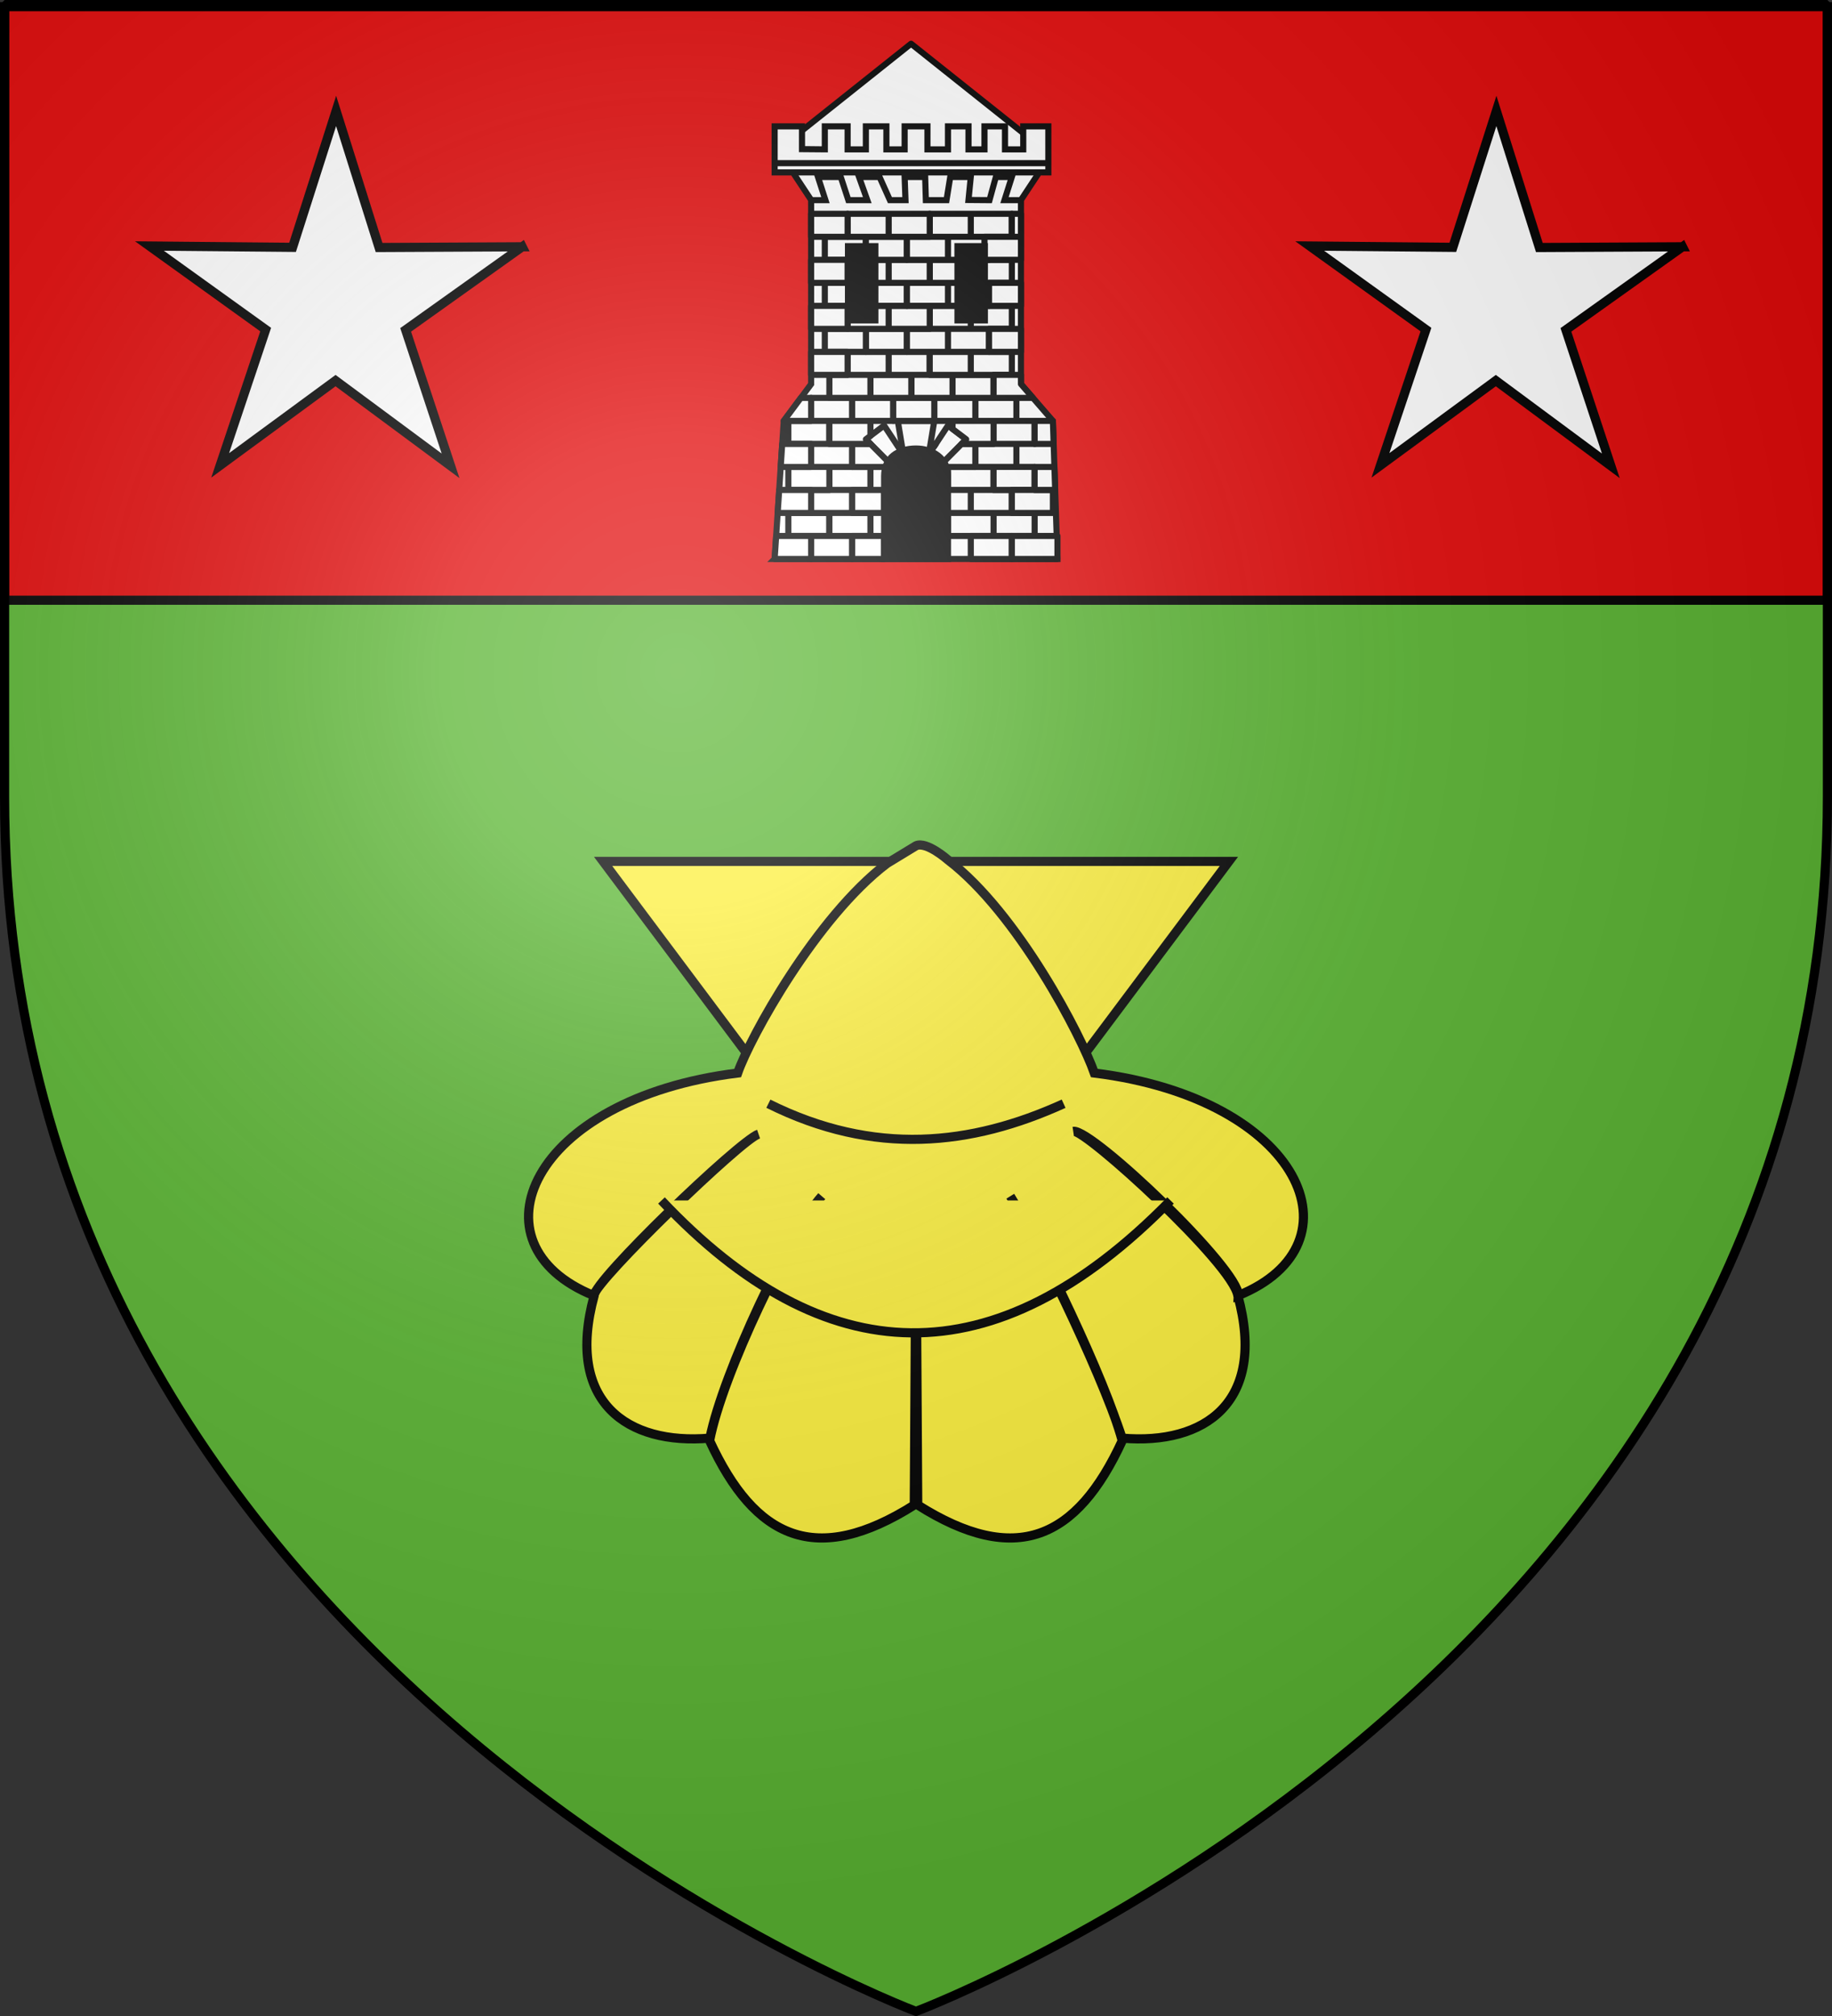 <svg xmlns="http://www.w3.org/2000/svg" xmlns:xlink="http://www.w3.org/1999/xlink" height="660" width="600" version="1.0"><rect width="100%" height="100%" fill="#333333" stroke="none"/><defs><linearGradient id="b"><stop style="stop-color:white;stop-opacity:.314" offset="0"/><stop offset=".19" style="stop-color:white;stop-opacity:.251"/><stop style="stop-color:#6b6b6b;stop-opacity:.125" offset=".6"/><stop style="stop-color:black;stop-opacity:.125" offset="1"/></linearGradient><linearGradient id="a"><stop offset="0" style="stop-color:#fd0000;stop-opacity:1"/><stop style="stop-color:#e77275;stop-opacity:.659" offset=".5"/><stop style="stop-color:black;stop-opacity:.323" offset="1"/></linearGradient><radialGradient xlink:href="#b" id="d" gradientUnits="userSpaceOnUse" gradientTransform="matrix(1.353 0 0 1.349 -77.63 -85.747)" cx="221.445" cy="226.331" fx="221.445" fy="226.331" r="300"/></defs><g style="display:inline"><path d="M300 658.5s298.5-112.32 298.5-397.772V2.176H1.5v258.552C1.5 546.18 300 658.5 300 658.5z" style="fill:#5ab532;fill-opacity:1;fill-rule:evenodd;stroke:none;stroke-width:1px;stroke-linecap:butt;stroke-linejoin:miter;stroke-opacity:1;display:inline"/><path style="opacity:1;fill:#e20909;fill-opacity:1;fill-rule:nonzero;stroke:#000;stroke-width:3;stroke-linecap:round;stroke-linejoin:bevel;stroke-miterlimit:4;stroke-dasharray:none;stroke-dashoffset:0;stroke-opacity:1" d="M1.5 1.5h597v195H1.5z"/></g><g style="display:inline"><g style="display:inline;fill:#fcef3c;fill-opacity:1;stroke:#000;stroke-width:2;stroke-miterlimit:4;stroke-dasharray:none;stroke-opacity:1"><g style="fill:#fcef3c;fill-opacity:1;stroke:#000;stroke-width:2;stroke-miterlimit:4;stroke-dasharray:none;stroke-opacity:1"><path style="fill:#fcef3c;fill-opacity:1;fill-rule:evenodd;stroke:#000;stroke-width:2;stroke-linecap:butt;stroke-linejoin:miter;stroke-miterlimit:4;stroke-dasharray:none;stroke-opacity:1" d="m210.616 124.75 68.307 91.255 68.336-91.255H210.616z" transform="matrix(1.5 0 0 1.5 -118.406 94.88)"/><path style="fill:#fcef3c;fill-opacity:1;fill-rule:evenodd;stroke:#000;stroke-width:2;stroke-linecap:butt;stroke-linejoin:miter;stroke-miterlimit:4;stroke-dasharray:none;stroke-opacity:1" d="M272.563 125.219c-15.366 11.694-29.83 37.842-32.563 45.719-45.389 5.631-59.01 37.373-31.438 48.562.654-3.537 32.285-34.076 35.979-35.224-4.404 1.629-36.045 32.033-35.885 35.286-6.33 23.265 7.295 32.616 25.281 31.063 2.902-14.41 17.519-45.172 24.41-52.795-6.737 8.182-21.648 38.577-24.472 53.357 9.937 21.524 23.263 27.56 44.688 14.032l.375-61.99.375 61.99c21.424 13.529 34.72 7.492 44.656-14.031-3.592-13.246-18.418-43.748-24.441-53.358 4.754 7.79 19.223 36.778 24.41 52.795 17.986 1.553 31.612-7.798 25.28-31.063-1.023-6.998-33.297-36.399-35.915-35.905 4.198-.46 36.344 30.2 36.01 35.843 27.572-11.189 13.95-42.931-31.438-48.563-2.734-7.876-16.64-34.858-32.007-46.552 0 0-4.642-4.098-6.93-3.041l-6.375 3.875z" transform="matrix(1.5 0 0 1.5 -118.406 94.88)"/><path style="fill:#fcef3c;fill-opacity:1;fill-rule:evenodd;stroke:#000;stroke-width:2;stroke-linecap:butt;stroke-linejoin:miter;stroke-miterlimit:4;stroke-dasharray:none;stroke-opacity:1" d="M246.705 177.634c23.134 11.518 44.287 9.172 64.465 0M223.364 198.752c35.567 37.691 72.616 39.346 111.147 0" transform="matrix(1.5 0 0 1.5 -118.406 94.88)"/></g></g><g style="display:inline;fill:#fff;fill-opacity:1;stroke:#000;stroke-opacity:1;stroke-width:3;stroke-miterlimit:4;stroke-dasharray:none"><path transform="translate(-347.688 31.722)" d="m518.715 49.07-38.173 27.203 14.71 44.505-37.666-27.899-37.782 27.743 14.894-44.444-38.06-27.36 46.87.432 14.26-44.652 14.074 44.71 46.873-.237z" style="fill:#fff;fill-opacity:1;stroke:#000;stroke-width:3;stroke-miterlimit:4;stroke-dasharray:none;stroke-opacity:1;display:inline" id="c"/></g><use style="display:inline" xlink:href="#c" transform="translate(380)" width="600" height="660"/><g style="display:inline;stroke:#000;stroke-width:5;stroke-miterlimit:4;stroke-dasharray:none;stroke-opacity:1"><path d="M713.496 114.997h221.766L824.379 26.715l-110.883 88.282z" style="fill:#fff;fill-opacity:1;fill-rule:evenodd;stroke:#000;stroke-width:5;stroke-linecap:butt;stroke-linejoin:round;stroke-miterlimit:4;stroke-dasharray:none;stroke-opacity:1" transform="matrix(.4 0 0 .4 -31.368 3.634)"/><path d="m712.67 448.4 7.47-113 22.41-30.134V154.598l-14.94-22.6h-14.94V94.33h22.41v18.636c7.47 0 11.206.197 18.676.197V94.331h18.675v18.833h14.94V94.331h16.807v18.833h14.94V94.331h18.675v18.833h16.808V94.331h16.807v18.833h13.073V94.331h16.807v18.833h14.94V94.331h20.543v37.667h-7.47l-14.94 22.6v150.668l26.145 30.134 3.735 113H712.67z" style="fill:#fff;fill-opacity:1;fill-rule:evenodd;stroke:#000;stroke-width:5;stroke-linecap:butt;stroke-linejoin:miter;stroke-miterlimit:4;stroke-dasharray:none;stroke-opacity:1;display:inline" transform="matrix(.4 0 0 .4 -31.368 3.634)"/><path d="M742.927 154.736h11.348l-6.122-18.972h18.675l6.205 18.972h15.516l-6.78-18.972h16.807l8.5 18.972h12.737l-.695-18.972h16.808l.561 18.972h16.906l3.075-18.972h16.808l-1.868 18.834 17.186.138 5.224-18.972h13.073l-6.023 18.972h13.2M727.61 131.998H929.3M712.67 124.464h224.1M817.25 358l-3.734-22.6h29.88L839.66 358" style="fill:#fff;fill-opacity:1;fill-rule:evenodd;stroke:#000;stroke-width:5;stroke-linecap:butt;stroke-linejoin:miter;stroke-miterlimit:4;stroke-dasharray:none;stroke-opacity:1;display:inline" transform="matrix(.4 0 0 .4 -31.368 3.634)"/><path d="m817.25 361.767-14.94-22.6-14.94 11.3 18.676 18.833 11.205-7.533zM839.66 361.767l14.94-22.6 14.94 11.3-18.674 18.833-11.205-7.533z" style="fill:#fff;fill-opacity:1;fill-rule:evenodd;stroke:#000;stroke-width:5;stroke-linecap:butt;stroke-linejoin:round;stroke-miterlimit:4;stroke-dasharray:none;stroke-opacity:1;display:inline" transform="matrix(.4 0 0 .4 -31.368 3.634)"/><path d="M723.876 410.734h33.615v18.833h-33.615v-18.833z" style="fill:#fff;fill-opacity:1;fill-rule:nonzero;stroke:#000;stroke-width:5;stroke-linecap:round;stroke-linejoin:round;stroke-miterlimit:4;stroke-dasharray:none;stroke-dashoffset:0;stroke-opacity:1" transform="matrix(.4 0 0 .4 -31.368 3.634)"/><path d="M757.49 410.734h33.616v18.833H757.49v-18.833zM742.55 391.9h33.616v18.834H742.55V391.9zM742.55 429.567h33.616v18.834H742.55v-18.834zM757.49 373.067h33.616V391.9H757.49v-18.833z" style="fill:#fff;fill-opacity:1;fill-rule:nonzero;stroke:#000;stroke-width:5;stroke-linecap:round;stroke-linejoin:round;stroke-miterlimit:4;stroke-dasharray:none;stroke-dashoffset:0;stroke-opacity:1;display:inline" transform="matrix(.4 0 0 .4 -31.368 3.634)"/><path d="M723.876 373.067h33.615V391.9h-33.615v-18.833zM742.55 354.233h33.616v18.834H742.55v-18.834zM723.876 335.4h33.615v18.833h-33.615V335.4zM742.55 316.566h33.616V335.4H742.55v-18.834zM854.6 410.734h37.35v18.833H854.6v-18.833zM891.95 410.734h33.616v18.833H891.95v-18.833zM873.276 391.9h33.615v18.834h-33.615V391.9zM854.6 373.067h37.351V391.9h-37.35v-18.833z" style="fill:#fff;fill-opacity:1;fill-rule:nonzero;stroke:#000;stroke-width:5;stroke-linecap:round;stroke-linejoin:round;stroke-miterlimit:4;stroke-dasharray:none;stroke-dashoffset:0;stroke-opacity:1;display:inline" transform="matrix(.4 0 0 .4 -31.368 3.634)"/><path d="M891.95 373.067h33.616V391.9H891.95v-18.833zM877.01 354.233h33.616v18.834H877.01v-18.834zM891.95 335.4h33.616v18.833H891.95V335.4zM877.01 316.566h33.616V335.4H877.01v-18.834z" style="fill:#fff;fill-opacity:1;fill-rule:nonzero;stroke:#000;stroke-width:5;stroke-linecap:round;stroke-linejoin:round;stroke-miterlimit:4;stroke-dasharray:none;stroke-dashoffset:0;stroke-opacity:1;display:inline" transform="matrix(.4 0 0 .4 -31.368 3.634)"/><path d="M843.396 316.566h33.615V335.4h-33.615v-18.834zM776.166 316.566h33.615V335.4h-33.615v-18.834z" style="fill:#fff;fill-opacity:1;fill-rule:nonzero;stroke:#000;stroke-width:5;stroke-linecap:round;stroke-linejoin:round;stroke-miterlimit:4;stroke-dasharray:none;stroke-dashoffset:0;stroke-opacity:1;display:inline" transform="matrix(.4 0 0 .4 -31.368 3.634)"/><path d="M809.78 316.566h33.616V335.4H809.78v-18.834zM873.276 429.567h33.615v18.834h-33.615v-18.834z" style="fill:#fff;fill-opacity:1;fill-rule:nonzero;stroke:#000;stroke-width:5;stroke-linecap:round;stroke-linejoin:round;stroke-miterlimit:4;stroke-dasharray:none;stroke-dashoffset:0;stroke-opacity:1;display:inline" transform="matrix(.4 0 0 .4 -31.368 3.634)"/><path d="M906.89 429.567h37.351v18.834h-37.35v-18.834zM906.89 391.9h33.616v18.834H906.89V391.9zM791.106 297.733h33.615v18.833h-33.615v-18.833z" style="fill:#fff;fill-opacity:1;fill-rule:nonzero;stroke:#000;stroke-width:5;stroke-linecap:round;stroke-linejoin:round;stroke-miterlimit:4;stroke-dasharray:none;stroke-dashoffset:0;stroke-opacity:1;display:inline" transform="matrix(.4 0 0 .4 -31.368 3.634)"/><path d="M824.72 297.733h33.616v18.833H824.72v-18.833zM858.336 297.733h33.615v18.833h-33.615v-18.833zM806.046 278.9h33.615v18.833h-33.615v-18.834zM757.49 297.733h33.616v18.833H757.49v-18.833zM772.43 278.9h33.616v18.833H772.43v-18.834z" style="fill:#fff;fill-opacity:1;fill-rule:nonzero;stroke:#000;stroke-width:5;stroke-linecap:round;stroke-linejoin:round;stroke-miterlimit:4;stroke-dasharray:none;stroke-dashoffset:0;stroke-opacity:1;display:inline" transform="matrix(.4 0 0 .4 -31.368 3.634)"/><path d="M839.66 278.9h33.616v18.833H839.66v-18.834zM873.276 278.9h33.615v18.833h-33.615v-18.834zM787.37 260.066h33.616v18.833H787.37v-18.833z" style="fill:#fff;fill-opacity:1;fill-rule:nonzero;stroke:#000;stroke-width:5;stroke-linecap:round;stroke-linejoin:round;stroke-miterlimit:4;stroke-dasharray:none;stroke-dashoffset:0;stroke-opacity:1;display:inline" transform="matrix(.4 0 0 .4 -31.368 3.634)"/><path d="M820.986 260.066H854.6v18.833h-33.615v-18.833zM854.6 260.066h33.616v18.833H854.6v-18.833zM753.756 260.066h33.615v18.833h-33.615v-18.833zM839.66 241.232h33.616v18.834H839.66v-18.834zM873.276 241.232h33.615v18.834h-33.615v-18.834z" style="fill:#fff;fill-opacity:1;fill-rule:nonzero;stroke:#000;stroke-width:5;stroke-linecap:round;stroke-linejoin:round;stroke-miterlimit:4;stroke-dasharray:none;stroke-dashoffset:0;stroke-opacity:1;display:inline" transform="matrix(.4 0 0 .4 -31.368 3.634)"/><path d="M806.046 241.232h33.615v18.834h-33.615v-18.834zM772.43 241.232h33.616v18.834H772.43v-18.834z" style="fill:#fff;fill-opacity:1;fill-rule:nonzero;stroke:#000;stroke-width:5;stroke-linecap:round;stroke-linejoin:round;stroke-miterlimit:4;stroke-dasharray:none;stroke-dashoffset:0;stroke-opacity:1;display:inline" transform="matrix(.4 0 0 .4 -31.368 3.634)"/><path d="M753.756 222.399h33.615v18.833h-33.615V222.4z" style="fill:#fff;fill-opacity:1;fill-rule:nonzero;stroke:#000;stroke-width:5;stroke-linecap:round;stroke-linejoin:round;stroke-miterlimit:4;stroke-dasharray:none;stroke-dashoffset:0;stroke-opacity:1;display:inline" transform="matrix(.4 0 0 .4 -31.368 3.634)"/><path d="M787.37 222.399h33.616v18.833H787.37V222.4z" style="fill:#fff;fill-opacity:1;fill-rule:nonzero;stroke:#000;stroke-width:5;stroke-linecap:round;stroke-linejoin:round;stroke-miterlimit:4;stroke-dasharray:none;stroke-dashoffset:0;stroke-opacity:1;display:inline" transform="matrix(.4 0 0 .4 -31.368 3.634)"/><path d="M820.986 222.399H854.6v18.833h-33.615V222.4zM854.6 222.399h33.616v18.833H854.6V222.4z" style="fill:#fff;fill-opacity:1;fill-rule:nonzero;stroke:#000;stroke-width:5;stroke-linecap:round;stroke-linejoin:round;stroke-miterlimit:4;stroke-dasharray:none;stroke-dashoffset:0;stroke-opacity:1;display:inline" transform="matrix(.4 0 0 .4 -31.368 3.634)"/><path d="M873.276 203.565h33.615V222.4h-33.615v-18.834zM839.66 203.565h33.616V222.4H839.66v-18.834z" style="fill:#fff;fill-opacity:1;fill-rule:nonzero;stroke:#000;stroke-width:5;stroke-linecap:round;stroke-linejoin:round;stroke-miterlimit:4;stroke-dasharray:none;stroke-dashoffset:0;stroke-opacity:1;display:inline" transform="matrix(.4 0 0 .4 -31.368 3.634)"/><path d="M806.046 203.565h33.615V222.4h-33.615v-18.834zM772.43 203.565h33.616V222.4H772.43v-18.834zM753.756 184.732h33.615v18.833h-33.615v-18.833z" style="fill:#fff;fill-opacity:1;fill-rule:nonzero;stroke:#000;stroke-width:5;stroke-linecap:round;stroke-linejoin:round;stroke-miterlimit:4;stroke-dasharray:none;stroke-dashoffset:0;stroke-opacity:1;display:inline" transform="matrix(.4 0 0 .4 -31.368 3.634)"/><path d="M787.37 184.732h33.616v18.833H787.37v-18.833z" style="fill:#fff;fill-opacity:1;fill-rule:nonzero;stroke:#000;stroke-width:5;stroke-linecap:round;stroke-linejoin:round;stroke-miterlimit:4;stroke-dasharray:none;stroke-dashoffset:0;stroke-opacity:1;display:inline" transform="matrix(.4 0 0 .4 -31.368 3.634)"/><path d="M820.986 184.732H854.6v18.833h-33.615v-18.833zM854.6 184.732h33.616v18.833H854.6v-18.833zM873.276 165.898h33.615v18.834h-33.615v-18.834zM839.66 165.898h33.616v18.834H839.66v-18.834z" style="fill:#fff;fill-opacity:1;fill-rule:nonzero;stroke:#000;stroke-width:5;stroke-linecap:round;stroke-linejoin:round;stroke-miterlimit:4;stroke-dasharray:none;stroke-dashoffset:0;stroke-opacity:1;display:inline" transform="matrix(.4 0 0 .4 -31.368 3.634)"/><path d="M806.046 165.898h33.615v18.834h-33.615v-18.834zM772.43 165.898h33.616v18.834H772.43v-18.834z" style="fill:#fff;fill-opacity:1;fill-rule:nonzero;stroke:#000;stroke-width:5;stroke-linecap:round;stroke-linejoin:round;stroke-miterlimit:4;stroke-dasharray:none;stroke-dashoffset:0;stroke-opacity:1;display:inline" transform="matrix(.4 0 0 .4 -31.368 3.634)"/><path d="M742.558 165.913v18.833h29.873v-18.833h-29.873zM884.48 184.746v18.834h29.874v-18.834H884.48zM888.201 222.413v18.834h26.153v-18.834H888.2zM888.201 260.08v18.834h26.153V260.08H888.2zM891.958 297.747v18.834h32.207l-9.811-11.33v-7.504h-22.396zM925.551 335.414v18.834h15.575l-.62-18.834H925.55zM925.551 373.081v18.834h16.815l-.62-18.834h-16.195zM776.151 429.582v18.833h26.152v-18.833h-26.152zM776.151 391.915v18.833h26.152v-18.833h-26.152zM713.925 429.582l-1.24 18.833h29.873v-18.833h-28.633zM716.406 391.915l-1.24 18.833h27.392v-18.833h-26.152zM718.886 354.248l-1.24 18.833h24.912v-18.833h-23.672zM734.132 316.58l-14.006 18.834h22.432v-18.833h-8.426zM742.558 278.914v18.833h29.873v-18.833h-29.873zM742.558 241.247v18.833h29.873v-18.833h-29.873zM742.558 203.58v18.833h29.873V203.58h-29.873zM906.876 165.913v18.833h7.478v-18.833h-7.478zM776.151 354.248v18.833h27.247c.506-1.611 1.216-3.06 2.042-4.414l-14.298-14.42h-14.99z" style="fill:#fff;fill-opacity:1;fill-rule:nonzero;stroke:#000;stroke-width:5;stroke-linecap:round;stroke-linejoin:round;stroke-miterlimit:4;stroke-dasharray:none;stroke-dashoffset:0;stroke-opacity:1;display:inline" transform="matrix(.4 0 0 .4 -31.368 3.634)"/><path d="M757.476 335.414v18.834h33.63v-.037l-3.72-3.752 3.72-2.832v-12.213h-33.63zM843.41 354.248v1.84l1.204-1.84h-1.204zm22.36 0-14.517 14.64a19.777 19.777 0 0 1 2.079 4.193h23.672v-18.833h-11.235z" style="fill:#fff;fill-opacity:1;fill-rule:nonzero;stroke:#000;stroke-width:5;stroke-linecap:round;stroke-linejoin:round;stroke-miterlimit:4;stroke-dasharray:none;stroke-dashoffset:0;stroke-opacity:1;display:inline" transform="matrix(.4 0 0 .4 -31.368 3.634)"/><path d="M858.329 335.414V342l11.197 8.46-3.757 3.789h26.19v-18.834h-33.63z" style="fill:#fff;fill-opacity:1;fill-rule:nonzero;stroke:#000;stroke-width:5;stroke-linecap:round;stroke-linejoin:round;stroke-miterlimit:4;stroke-dasharray:none;stroke-dashoffset:0;stroke-opacity:1;display:inline" transform="matrix(.4 0 0 .4 -31.368 3.634)"/><g style="stroke:#000;stroke-width:5;stroke-miterlimit:4;stroke-dasharray:none;stroke-opacity:1"><path style="fill:#000;fill-opacity:1;fill-rule:evenodd;stroke:#000;stroke-width:5;stroke-linecap:butt;stroke-linejoin:miter;stroke-miterlimit:4;stroke-dasharray:none;stroke-opacity:1;display:inline" d="M802.31 448.4v-67.8c0-15.067 11.206-22.6 26.146-22.6 13.072 0 26.145 7.533 26.145 22.6v67.8h-52.29z" transform="matrix(.4 0 0 .4 -31.368 3.634)"/><g style="stroke:#000;stroke-width:4.266;stroke-miterlimit:4;stroke-dasharray:none;stroke-opacity:1"><path style="fill:#000;fill-opacity:1;fill-rule:nonzero;stroke:#000;stroke-width:4.266;stroke-linecap:round;stroke-linejoin:miter;stroke-miterlimit:4;stroke-dasharray:none;stroke-dashoffset:0;stroke-opacity:1" d="M959.965 327.2H979.2v51.59h-19.235V327.2z" transform="matrix(.467 0 0 .471 -170.588 -73.518)"/><path d="M1036.765 327.2H1056v51.59h-19.235V327.2z" style="fill:#000;fill-opacity:1;fill-rule:nonzero;stroke:#000;stroke-width:4.266;stroke-linecap:round;stroke-linejoin:miter;stroke-miterlimit:4;stroke-dasharray:none;stroke-dashoffset:0;stroke-opacity:1;display:inline" transform="matrix(.467 0 0 .471 -170.588 -73.518)"/></g></g></g></g><g style="display:inline"><path d="M300 658.5s298.5-112.32 298.5-397.772V2.176H1.5v258.552C1.5 546.18 300 658.5 300 658.5z" style="opacity:1;fill:url(#d);fill-opacity:1;fill-rule:evenodd;stroke:none;stroke-width:1px;stroke-linecap:butt;stroke-linejoin:miter;stroke-opacity:1"/></g><g style="display:inline"><path d="M300 658.5S1.5 546.18 1.5 260.728V2.176h597v258.552C598.5 546.18 300 658.5 300 658.5z" style="opacity:1;fill:none;fill-opacity:1;fill-rule:evenodd;stroke:#000;stroke-width:3;stroke-linecap:butt;stroke-linejoin:miter;stroke-miterlimit:4;stroke-dasharray:none;stroke-opacity:1"/></g></svg>